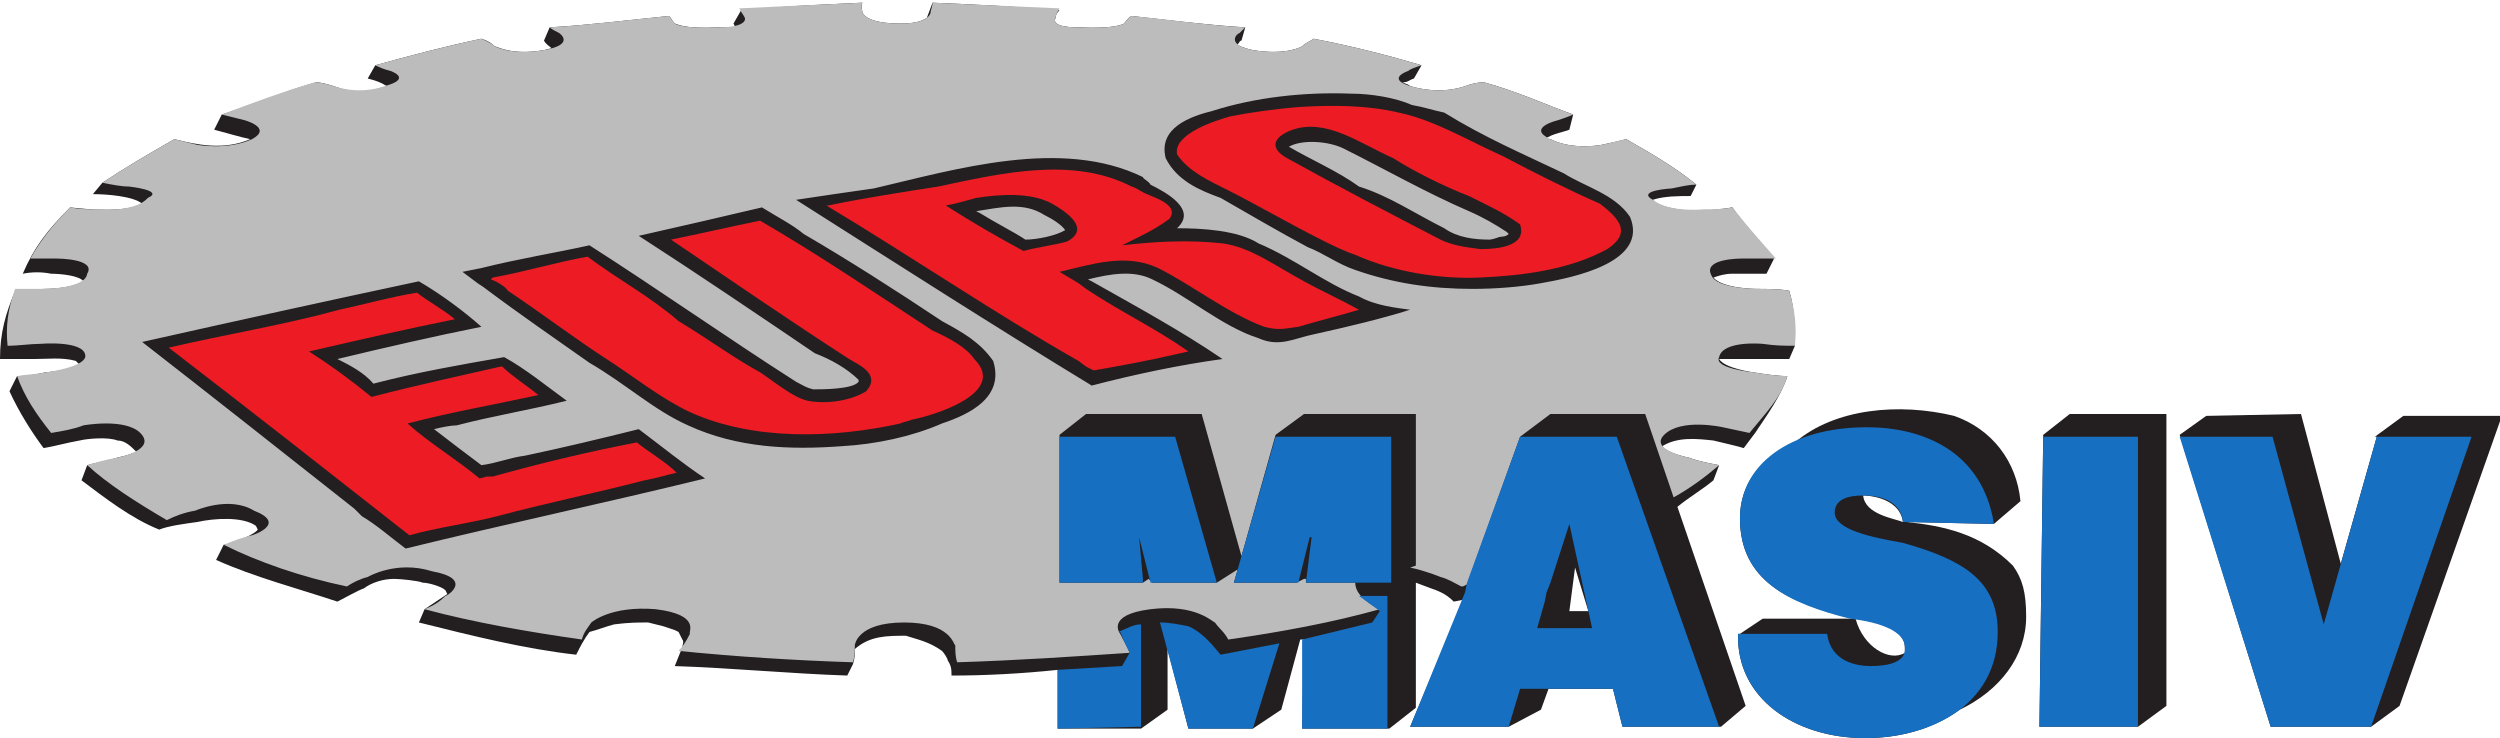 <?xml version="1.0" encoding="UTF-8" standalone="no"?>
<svg
   xmlns:dc="http://purl.org/dc/elements/1.1/"
   xmlns:cc="http://creativecommons.org/ns#"
   xmlns:rdf="http://www.w3.org/1999/02/22-rdf-syntax-ns#"
   xmlns:svg="http://www.w3.org/2000/svg"
   xmlns="http://www.w3.org/2000/svg"
   xml:space="preserve"
   viewBox="0 0 210 62"
   height="62"
   width="210"
   y="0px"
   x="0px"
   id="Capa_1"
   version="1.1"><defs
     id="defs43"><clipPath
       clipPathUnits="userSpaceOnUse"
       id="clipPath4311"><path
         d="M 0,75 75,75 75,0 0,0 0,75 Z"
         id="path4313" /></clipPath><clipPath
       clipPathUnits="userSpaceOnUse"
       id="clipPath4447"><path
         d="M 0,75 75,75 75,0 0,0 0,75 Z"
         id="path4449" /></clipPath><clipPath
       clipPathUnits="userSpaceOnUse"
       id="clipPath4587"><path
         d="M 0,75 75,75 75,0 0,0 0,75 Z"
         id="path4589" /></clipPath><clipPath
       clipPathUnits="userSpaceOnUse"
       id="clipPath4723"><path
         d="M 0,75 75,75 75,0 0,0 0,75 Z"
         id="path4725" /></clipPath><clipPath
       id="clipPath4199"
       clipPathUnits="userSpaceOnUse"><path
         id="path4201"
         d="m 0,841.89 595.28,0 L 595.28,0 0,0 0,841.89 Z" /></clipPath><clipPath
       id="clipPath4327"
       clipPathUnits="userSpaceOnUse"><path
         id="path4329"
         d="m 0,841.89 595.28,0 L 595.28,0 0,0 0,841.89 Z" /></clipPath><clipPath
       clipPathUnits="userSpaceOnUse"
       id="clipPath4200"><path
         d="m 3832.82,24.984 184.8,0 53.31,39.094 0,547.289 -181.25,0 -49.75,-39.094 -7.11,-547.289 z"
         id="path4202"
         style="clip-rule:evenodd" /></clipPath><linearGradient
       x1="577.282"
       y1="245.818"
       x2="601.093"
       y2="245.818"
       gradientUnits="userSpaceOnUse"
       gradientTransform="matrix(10,0,0,10,-1940,-2140)"
       spreadMethod="pad"
       id="linearGradient4204"><stop
         style="stop-opacity:1;stop-color:#231f20"
         offset="0"
         id="stop4206" /><stop
         style="stop-opacity:1;stop-color:#231f20"
         offset="1"
         id="stop4208" /></linearGradient><clipPath
       clipPathUnits="userSpaceOnUse"
       id="clipPath4216"><path
         d="m 4461.85,568.719 53.31,39.094 184.79,0 -191.9,-543.735 -53.31,-39.094 -188.35,0 -170.59,547.289 49.75,35.54 177.7,3.554 74.63,-280.754 67.52,238.106 -3.55,0 z"
         id="path4218"
         style="clip-rule:evenodd" /></clipPath><linearGradient
       x1="633.788"
       y1="216.499"
       x2="633.788"
       y2="275.137"
       gradientUnits="userSpaceOnUse"
       gradientTransform="matrix(10,0,0,10,-1940,-2140)"
       spreadMethod="pad"
       id="linearGradient4220"><stop
         style="stop-opacity:1;stop-color:#231f20"
         offset="0"
         id="stop4222" /><stop
         style="stop-opacity:1;stop-color:#231f20"
         offset="1"
         id="stop4224" /></linearGradient></defs><g
     transform="translate(435.026,1321.366)"
     id="g11" /><g
     transform="translate(435.026,1321.366)"
     id="g13" /><g
     transform="translate(435.026,1321.366)"
     id="g15" /><g
     transform="translate(435.026,1321.366)"
     id="g17" /><g
     transform="translate(435.026,1321.366)"
     id="g19" /><g
     transform="translate(435.026,1321.366)"
     id="g21" /><g
     transform="translate(435.026,1321.366)"
     id="g23" /><g
     transform="translate(435.026,1321.366)"
     id="g25" /><g
     transform="translate(435.026,1321.366)"
     id="g27" /><g
     transform="translate(435.026,1321.366)"
     id="g29" /><g
     transform="translate(435.026,1321.366)"
     id="g31" /><g
     transform="translate(435.026,1321.366)"
     id="g33" /><g
     transform="translate(435.026,1321.366)"
     id="g35" /><g
     transform="translate(435.026,1321.366)"
     id="g37" /><g
     transform="translate(435.026,1321.366)"
     id="g39" /><g
     id="g4299"
     transform="translate(898.164,1294.359)" /><g
     id="g4301"
     transform="translate(898.164,1294.359)" /><g
     id="g4303"
     transform="translate(898.164,1294.359)" /><g
     id="g4305"
     transform="translate(898.164,1294.359)" /><g
     id="g4307"
     transform="translate(898.164,1294.359)" /><g
     id="g4309"
     transform="translate(898.164,1294.359)" /><g
     id="g4311"
     transform="translate(898.164,1294.359)" /><g
     id="g4313"
     transform="translate(898.164,1294.359)" /><g
     id="g4315"
     transform="translate(898.164,1294.359)" /><g
     id="g4317"
     transform="translate(898.164,1294.359)" /><g
     id="g4319"
     transform="translate(898.164,1294.359)" /><g
     id="g4321"
     transform="translate(898.164,1294.359)" /><g
     id="g4323"
     transform="translate(898.164,1294.359)" /><g
     id="g4325"
     transform="translate(898.164,1294.359)" /><g
     id="g4327"
     transform="translate(898.164,1294.359)" /><g
     id="g4190"
     transform="matrix(0.448,0,0,-0.448,-0.399,62.164)"><g
       id="g4192"
       transform="scale(0.1,0.1)"><path
         d="m 3232.23,714.426 c 17.77,0 31.98,0 39.09,0 31.98,0 63.97,0 92.39,0 l 10.67,24.879 c 0,35.535 0,67.523 -10.67,103.058 -17.76,3.555 -42.64,3.555 -60.41,3.555 0,0 -63.96,0 -81.74,21.324 10.67,3.555 21.33,7.106 35.54,7.106 l 63.97,0 14.22,28.433 c -24.88,31.981 -53.31,60.414 -78.19,95.953 -17.76,-3.554 -35.54,-3.554 -53.31,-7.109 -24.87,0 -81.74,3.555 -95.95,21.325 21.32,7.1 49.75,7.1 71.08,7.1 l 10.66,21.33 c -39.09,31.98 -81.74,56.86 -131.49,85.29 -14.21,-3.55 -28.43,-7.11 -46.2,-10.66 0,0 -53.31,-10.66 -95.96,10.66 -3.55,0 -7.1,0 -10.66,0 14.22,10.66 39.1,14.21 46.2,17.77 l 7.11,28.43 c -49.75,17.77 -103.06,42.65 -167.03,60.42 -14.21,0 -24.87,-3.56 -35.54,-7.11 0,0 -42.64,-17.77 -103.06,0 -3.55,3.55 -7.11,3.55 -14.21,7.11 l 0,0 c 10.66,0 10.66,3.55 21.32,7.1 l 14.22,24.88 c -60.42,17.77 -127.94,35.53 -202.57,49.75 -3.55,-3.55 -14.22,-7.11 -21.33,-14.22 0,0 -28.43,-17.76 -92.39,-7.1 -17.78,3.55 -31.99,10.66 -28.44,10.66 3.56,3.55 3.56,7.11 7.11,7.11 l 7.11,24.87 c -63.97,3.56 -149.26,14.22 -213.23,21.33 -7.11,-3.56 -10.66,-10.66 -14.21,-14.22 0,0 -14.22,-10.66 -85.3,-7.11 -56.86,0 -42.64,17.77 -42.64,17.77 0,7.11 3.55,10.67 7.11,14.22 -78.19,7.11 -156.37,10.66 -238.11,14.22 l -10.66,-28.44 c -10.66,-7.1 -24.88,-10.66 -49.75,-10.66 -67.53,0 -71.08,21.33 -71.08,21.33 0,3.55 -3.56,10.66 0,17.77 -78.19,-3.56 -156.37,-7.11 -227.45,-14.22 l -14.21,-24.88 3.55,-7.11 c -7.1,0 -17.77,0 -31.98,0 -67.52,-3.55 -78.18,7.11 -81.74,7.11 -3.55,3.56 -7.11,10.66 -10.66,14.22 -71.08,-7.11 -156.37,-17.77 -223.89,-21.33 l -10.66,-24.87 c 3.55,-7.11 10.66,-10.67 14.21,-14.22 l -14.21,-3.55 c -60.419,-10.66 -88.848,7.1 -92.403,7.1 -7.105,7.11 -14.215,10.67 -24.879,14.22 -67.519,-14.22 -135.043,-31.98 -199.012,-49.75 l 0,0 0,0 0,0 -14.214,-24.88 c 14.214,-3.55 24.878,-7.1 35.539,-14.21 -42.649,-14.22 -60.414,-14.22 -99.508,0 -10.66,3.55 -24.875,7.11 -31.985,7.11 -63.968,-17.77 -120.832,-42.65 -177.691,-60.42 l -14.215,-28.43 c 14.215,-3.56 49.754,-14.22 67.524,-17.77 -49.754,-21.32 -99.508,-10.66 -142.157,0 -49.754,-28.43 -92.398,-53.31 -135.043,-81.74 l -17.769,-21.32 c 24.879,0 74.633,-3.56 92.398,-17.77 C 243.461,988.07 172.387,995.18 140.398,998.734 97.758,956.09 72.879,924.102 51.559,874.348 c 17.766,3.554 35.535,3.554 53.304,0 17.77,0 53.309,-3.551 60.414,-14.215 -24.879,-14.215 -67.519,-14.215 -74.629,-14.215 -17.77,-3.555 -35.539,0 -53.309,-3.555 C 19.57,799.719 8.91,764.18 8.91,714.426 c 21.32,0 49.754,0 63.969,0 24.879,0 53.305,3.554 78.184,-3.551 3.554,-3.555 7.109,-7.109 7.109,-7.109 -21.324,-10.661 -60.414,-14.215 -63.969,-14.215 -14.219,-3.555 -35.539,-7.11 -53.309,-7.11 L 26.68,654.012 c 17.77,-39.09 42.645,-78.184 63.969,-106.614 21.325,3.555 46.2,10.661 67.524,14.215 14.215,3.555 53.305,7.106 71.074,0 14.215,0 24.879,-10.66 35.539,-21.324 -17.769,-7.109 -35.539,-10.66 -35.539,-10.66 -21.32,-7.109 -46.199,-10.664 -56.859,-14.215 l -10.66,-28.43 c 42.644,-31.984 92.398,-71.078 145.707,-92.398 17.765,7.105 46.199,10.66 71.074,14.211 31.984,7.109 85.293,10.664 110.168,-7.106 l 3.551,-7.105 c -7.106,-10.664 -53.305,-28.434 -63.965,-28.434 l -14.215,-28.429 c 71.074,-31.985 152.812,-53.309 227.441,-78.184 14.219,7.106 39.094,21.32 49.754,24.875 14.215,10.664 35.539,17.77 56.863,17.77 10.661,0 46.2,-3.555 53.305,-7.106 10.664,0 35.539,-7.109 42.649,-14.219 l 3.55,-7.105 -42.644,-28.43 -10.66,-24.879 c 99.508,-24.875 199.011,-49.754 294.965,-60.414 l 0,3.551 0,-3.551 c 7.11,14.215 14.21,28.43 24.88,42.645 14.21,3.554 31.98,10.66 46.2,14.215 28.43,3.554 42.64,3.554 63.97,3.554 l 28.43,-7.109 21.32,-7.106 7.11,-3.554 7.11,-14.215 c 3.55,-3.551 0,-10.66 0,-14.215 l -14.22,-35.535 c 106.62,-3.555 216.79,-14.219 323.4,-17.773 l 10.66,21.324 c 3.55,10.66 3.55,17.769 3.55,28.429 28.43,24.879 60.42,24.879 95.96,24.879 21.32,-7.109 42.64,-10.66 67.52,-28.433 3.55,-3.555 10.66,-14.215 10.66,-17.766 7.11,-10.66 7.11,-17.769 7.11,-28.433 63.97,0 131.49,3.554 199.01,10.664 l 0,-110.172 156.37,0 49.75,35.539 0,113.722 39.1,-149.261 120.83,0 53.3,35.539 35.54,131.492 7.11,0 -3.56,-167.031 163.48,0 49.75,39.094 0,234.555 28.43,-10.664 c 21.33,-7.105 31.99,-14.215 42.65,-24.875 l 17.77,3.551 -99.51,-238.106 184.8,0 0,0 60.41,31.984 14.22,39.094 120.83,0 17.77,-71.078 184.8,0 46.2,39.094 -127.94,373.152 c 21.32,17.77 46.2,31.981 67.52,49.754 l 10.67,28.43 c -17.77,3.551 -39.1,7.106 -56.87,14.215 0,0 -39.09,7.105 -49.75,21.324 28.43,17.766 63.97,14.215 95.95,10.66 14.22,-3.554 46.2,-10.66 56.87,-14.215 l 0,0 21.32,28.43 c 21.32,31.985 49.75,71.078 60.41,106.613 -17.77,0 -42.64,3.555 -63.96,7.11 0,0 -53.31,7.109 -63.97,24.875 z m -245.22,-472.656 -35.54,0 10.66,81.734 24.88,-81.734"
         style="fill:#231f20;fill-opacity:1;fill-rule:evenodd;stroke:none"
         id="path4194" /><g
         id="g4196"><g
           id="g4198"
           clip-path="url(#clipPath4200)"><path
             d="m 3832.82,24.984 184.8,0 53.31,39.094 0,547.289 -181.25,0 -49.75,-39.094 -7.11,-547.289"
             style="fill:url(#linearGradient4204);fill-opacity:1;fill-rule:nonzero;stroke:none"
             id="path4210" /></g></g><g
         id="g4212"><g
           id="g4214"
           clip-path="url(#clipPath4216)"><path
             d="m 4461.85,568.719 53.31,39.094 184.79,0 -191.9,-543.735 -53.31,-39.094 -188.35,0 -170.59,547.289 49.75,35.54 177.7,3.554 74.63,-280.754 67.52,238.106 -3.55,0"
             style="fill:url(#linearGradient4220);fill-opacity:1;fill-rule:nonzero;stroke:none"
             id="path4226" /></g></g><path
         d="m 3576.95,408.797 c -7.11,49.754 -74.63,49.754 -74.63,49.754 3.55,-35.539 56.86,-42.645 74.63,-49.754 z m 7.1,0 c 67.53,-7.106 138.6,-21.32 199.02,-81.738 17.77,-24.875 24.88,-49.75 24.88,-95.95 0,-74.632 -49.76,-138.601 -124.39,-174.14 l 0,0 C 3633.8,21.43 3573.39,3.664 3505.87,3.664 c -131.49,0 -241.66,74.629 -238.11,195.461 l 3.56,0 42.64,28.43 170.59,0 c -3.56,0 -3.56,0 -7.11,3.554 -113.73,24.875 -206.12,67.52 -206.12,184.797 0,60.414 35.54,113.723 103.06,142.153 74.63,63.968 195.46,74.629 298.52,49.754 71.08,-24.879 117.28,-85.293 124.39,-159.922 l -49.76,-42.645 -163.48,3.551 z m -3.55,-245.215 c -28.43,-17.766 -78.18,10.664 -92.4,63.973 53.31,-7.11 92.4,-24.879 92.4,-53.309 0,-3.555 0,-7.109 0,-10.664"
         style="fill:#231f20;fill-opacity:1;fill-rule:evenodd;stroke:none"
         id="path4228" /><path
         d="m 2485.92,938.316 c 21.33,-10.66 42.65,-21.32 63.97,-28.429 71.08,-31.985 159.92,-46.199 234.56,-42.645 78.18,3.555 167.02,14.215 238.1,53.305 42.65,28.433 28.43,53.308 -14.22,85.293 -56.86,24.87 -120.83,56.86 -181.24,88.84 -63.97,28.44 -127.94,67.53 -195.46,81.75 -60.42,14.21 -124.38,14.21 -184.8,10.66 -46.2,-3.56 -95.95,-10.66 -131.49,-17.77 -24.88,-7.11 -106.61,-31.99 -99.51,-71.08 21.33,-31.98 60.42,-49.76 95.96,-67.53 49.75,-24.87 117.27,-63.96 174.13,-92.394 z m 277.2,81.734 c 28.43,-14.21 67.52,-31.98 95.95,-53.3 14.22,-42.648 -46.19,-46.203 -74.62,-46.203 -28.44,3.555 -53.31,7.109 -74.64,17.769 -95.95,49.754 -191.9,99.504 -287.86,152.814 -31.98,17.77 -28.43,39.09 10.67,53.31 63.96,21.32 124.38,-24.88 188.35,-53.31 39.09,-24.87 95.95,-53.31 142.15,-71.08"
         style="fill:#ed1c24;fill-opacity:1;fill-rule:evenodd;stroke:none"
         id="path4230" /><path
         d="m 2173.19,714.426 63.97,14.215 c -60.42,42.648 -127.94,74.632 -191.91,117.277 l -14.22,10.664 -35.53,21.32 c 60.41,14.215 124.38,35.539 184.79,7.106 63.97,-31.981 131.5,-85.289 199.02,-110.168 28.43,-7.106 35.54,-3.551 63.97,0 35.54,10.664 78.18,21.324 113.72,31.988 -31.98,17.766 -71.08,35.535 -103.06,53.305 -53.31,28.43 -99.51,63.969 -152.81,71.078 -63.97,7.105 -124.39,3.551 -188.36,-3.555 28.43,14.215 60.42,28.434 88.85,49.754 21.32,28.43 -39.09,42.64 -49.76,49.75 0,0 -17.77,10.66 -21.32,10.66 -110.17,56.86 -245.22,24.88 -362.49,0 -67.52,-10.66 -138.6,-21.32 -206.12,-35.53 l -3.55,0 c 159.92,-95.954 316.28,-202.571 472.65,-291.415 l 14.22,-10.66 14.21,-7.11 c 42.65,7.11 78.19,14.215 113.73,21.321 z M 1839.13,1016.5 c 46.19,7.11 103.06,10.66 142.15,-10.66 24.88,-14.215 74.63,-46.199 28.43,-71.078 -24.88,-7.106 -56.86,-10.66 -81.74,-17.766 -46.2,24.875 -95.95,53.305 -145.7,85.294 21.32,3.55 42.64,10.66 56.86,14.21"
         style="fill:#ed1c24;fill-opacity:1;fill-rule:evenodd;stroke:none"
         id="path4232" /><path
         d="m 1146.13,714.426 c 49.76,-31.985 103.07,-74.629 156.37,-99.504 117.28,-53.309 266.54,-49.754 394.48,-21.324 7.1,3.554 14.21,3.554 21.32,7.109 39.09,7.106 181.24,49.754 117.27,113.719 -14.21,21.324 -46.19,39.094 -78.18,53.308 -103.06,67.52 -213.23,142.153 -323.4,206.121 -53.3,-10.66 -113.72,-24.875 -167.03,-35.539 110.17,-74.628 223.9,-152.812 334.06,-223.89 17.77,-10.66 60.42,-28.43 31.98,-60.414 -28.43,-17.77 -74.62,-24.879 -110.16,-17.77 -28.43,7.11 -56.86,31.985 -88.85,53.309 -46.2,24.875 -99.5,63.969 -152.81,95.953 -53.31,46.199 -113.73,78.184 -170.59,120.832 -60.41,-10.664 -117.274,-28.434 -177.688,-39.094 l -3.55,-3.554 c 10.66,-3.555 28.425,-14.215 31.98,-21.325 63.968,-42.644 124.388,-88.843 184.798,-127.937"
         style="fill:#ed1c24;fill-opacity:1;fill-rule:evenodd;stroke:none"
         id="path4234" /><path
         d="m 940.012,419.461 c 92.398,24.875 181.248,42.644 277.198,67.523 21.32,3.555 42.65,10.661 60.42,14.215 -21.33,21.321 -53.31,39.09 -74.64,56.86 -92.4,-17.77 -181.24,-39.094 -270.088,-63.969 l -10.66,0 -14.219,-3.551 c -42.64,35.535 -95.949,67.52 -135.039,103.059 81.735,21.324 163.473,35.535 245.216,53.308 -21.329,17.766 -49.759,35.535 -67.528,53.309 l -3.555,0 c -78.179,-17.774 -159.922,-35.543 -241.66,-56.863 -39.09,31.984 -78.184,60.414 -117.273,85.289 92.398,21.324 184.8,42.648 273.644,60.414 -21.324,17.773 -53.308,35.539 -71.078,49.754 C 744.551,831.703 694.797,817.488 645.043,806.828 541.98,778.395 431.813,760.629 325.199,735.75 478.016,618.473 627.273,501.199 776.535,383.922 c 49.754,14.215 106.613,21.324 163.477,35.539"
         style="fill:#ed1c24;fill-opacity:1;fill-rule:evenodd;stroke:none"
         id="path4236" /><path
         d="m 2031.03,1336.34 c -56.86,0 -42.64,17.77 -42.64,17.77 0,7.11 3.55,10.67 7.11,17.78 -78.19,3.55 -156.37,7.1 -238.11,10.66 0,-7.11 -3.55,-14.22 -3.55,-17.77 0,0 0,-21.33 -56.86,-21.33 -67.53,0 -71.08,21.33 -71.08,21.33 0,3.55 -3.56,10.66 0,17.77 -81.74,-3.56 -156.37,-7.11 -231,-10.66 3.55,-7.11 7.11,-10.67 10.66,-17.78 0,0 7.11,-17.77 -49.75,-17.77 -67.52,-3.55 -81.74,7.11 -81.74,7.11 -3.55,3.56 -7.11,10.66 -10.66,14.22 -74.63,-7.11 -156.37,-17.77 -223.89,-21.33 3.55,-3.55 10.66,-7.1 17.77,-10.66 0,0 31.98,-21.32 -28.43,-31.98 -60.419,-10.66 -92.403,7.1 -92.403,7.1 -7.105,7.11 -17.769,10.67 -24.879,14.22 -67.519,-14.22 -135.043,-31.98 -199.012,-49.75 7.11,-3.56 14.215,-7.11 28.43,-10.66 0,0 42.649,-14.22 -10.66,-28.43 -49.754,-17.77 -95.953,0 -95.953,0 -10.66,3.55 -24.875,7.11 -35.539,7.11 -60.414,-17.77 -117.278,-39.1 -174.137,-60.42 14.215,-3.55 28.43,-7.11 42.648,-10.66 0,0 53.305,-14.22 14.211,-35.54 -46.199,-21.32 -103.058,-10.66 -103.058,-10.66 -14.215,3.55 -28.43,7.11 -42.649,10.66 -49.754,-28.43 -92.398,-53.31 -135.043,-81.74 17.77,-3.55 35.536,-7.11 49.754,-7.11 0,0 67.524,-7.11 35.535,-21.32 -24.875,-28.43 -95.953,-21.32 -95.953,-21.32 -17.765,0 -31.98,0 -49.754,3.554 -31.98,-31.984 -56.859,-63.972 -74.629,-95.953 14.215,0 31.988,0 49.754,0 0,0 74.629,0 56.864,-28.433 -3.555,-28.43 -81.739,-28.43 -85.293,-28.43 -14.215,0 -31.984,0 -49.754,0 C 23.125,806.828 19.57,774.84 23.125,739.305 c 21.324,0 42.645,3.554 60.414,3.554 0,0 81.738,7.106 85.293,-21.324 3.555,-21.32 -71.074,-31.984 -74.629,-31.984 -14.219,-3.555 -31.984,-3.555 -53.309,-7.11 14.215,-39.089 35.539,-71.074 63.968,-106.613 21.321,3.551 42.645,7.106 60.414,14.215 0,0 78.184,14.215 106.618,-14.215 31.984,-31.984 -42.649,-46.199 -42.649,-46.199 -21.32,-3.555 -46.199,-10.664 -56.859,-14.215 39.09,-35.539 88.843,-67.523 149.258,-103.062 14.214,7.109 31.988,14.214 53.308,17.769 0,0 63.969,28.43 110.168,0 63.969,-24.875 -3.555,-46.199 -3.555,-46.199 -17.765,-3.555 -35.539,-10.664 -53.304,-17.77 63.965,-31.984 145.707,-60.414 231,-78.183 10.66,7.109 24.875,14.215 39.09,17.769 0,0 53.304,31.985 120.832,10.66 78.179,-14.214 28.425,-46.199 24.875,-46.199 -10.661,-10.66 -21.325,-17.769 -39.094,-24.875 92.398,-24.879 195.465,-42.648 294.965,-56.863 3.55,14.215 10.66,21.324 17.77,31.984 0,0 35.54,31.985 120.83,24.879 85.29,-10.66 60.42,-42.648 63.97,-46.199 -7.11,-14.215 -14.21,-24.879 -21.32,-31.988 106.61,-10.66 216.78,-17.766 326.95,-21.321 3.55,10.661 3.55,21.321 3.55,31.985 0,0 3.56,42.644 92.4,42.644 88.85,0 92.4,-42.644 95.96,-42.644 0,-10.664 0,-21.324 3.55,-31.985 113.72,3.555 216.78,10.661 323.4,17.766 -3.56,10.664 -10.66,21.328 -17.77,35.543 0,0 -28.43,35.539 56.86,46.199 85.29,10.66 117.28,-24.879 120.83,-24.879 7.11,-10.66 17.77,-17.769 24.88,-31.984 99.5,14.215 195.46,31.984 284.3,56.863 -14.21,7.106 -24.88,14.215 -35.54,24.875 0,0 -10.66,10.66 -10.66,24.879 l -92.4,0 0,7.106 -3.55,0 -14.22,-7.106 -117.27,0 7.1,24.875 -39.09,-24.875 -120.83,0 -7.1,7.106 -10.67,-7.106 -156.36,0 0,277.195 49.75,39.094 216.79,0 74.62,-266.535 63.97,227.441 53.31,39.094 209.67,0 0,-284.308 -10.66,-3.555 c 31.99,-7.106 56.86,-17.766 56.86,-17.766 14.22,-3.554 24.88,-10.66 39.1,-17.769 7.1,0 7.1,3.554 10.66,3.554 l 99.5,277.196 56.86,42.648 177.7,0 53.3,-156.367 c 31.99,17.766 60.42,39.09 85.3,60.414 -17.77,3.551 -39.1,7.106 -56.87,14.215 0,0 -74.63,14.215 -46.2,42.644 31.99,31.985 110.18,14.215 110.18,14.215 17.76,-3.554 31.98,-7.109 49.75,-10.66 31.98,39.094 60.41,67.524 71.07,106.613 -17.77,0 -42.64,3.555 -63.96,7.11 0,0 -74.64,7.109 -63.97,28.429 7.11,31.985 81.73,24.879 81.73,24.879 24.88,-3.554 39.09,-3.554 60.42,-3.554 3.55,35.535 0,67.523 -10.67,103.058 -17.76,3.555 -42.64,3.555 -60.41,3.555 0,0 -74.63,0 -85.29,24.879 -17.77,31.984 53.31,31.984 56.86,31.984 17.77,0 35.54,0 63.97,0 -28.43,31.981 -56.86,63.969 -81.74,95.953 -17.76,-3.554 -35.54,-3.554 -53.31,-3.554 0,0 -63.96,-7.11 -95.95,17.77 -31.98,17.76 35.54,21.32 35.54,21.32 17.77,3.55 31.98,7.11 46.2,7.11 -39.09,31.98 -81.74,56.86 -131.49,85.29 -17.77,-3.55 -28.43,-7.11 -46.2,-10.66 0,0 -53.31,-10.66 -95.96,10.66 -46.2,21.32 14.22,35.54 14.22,35.54 10.66,3.55 21.32,7.11 28.43,10.66 -49.75,17.77 -103.06,42.65 -167.03,60.42 -14.21,0 -24.87,-3.56 -35.54,-7.11 0,0 -42.64,-17.77 -103.06,0 -46.2,14.21 -3.55,28.43 -3.55,28.43 3.55,3.55 14.21,7.1 24.88,10.66 -60.42,17.77 -127.94,35.53 -202.57,49.75 -3.55,-3.55 -14.22,-7.11 -21.33,-14.22 0,0 -28.43,-17.76 -92.39,-7.1 -53.31,10.66 -28.44,31.98 -24.88,31.98 3.55,3.56 7.1,7.11 10.66,10.66 -67.52,3.56 -138.6,14.22 -213.23,21.33 -7.11,-3.56 -10.66,-10.66 -14.21,-14.22 0,0 -14.22,-10.66 -85.3,-7.11 z M 687.688,419.461 c 24.878,-14.215 53.308,-39.094 81.742,-60.418 188.347,46.203 373.15,85.293 561.5,131.496 -42.64,28.426 -81.73,60.414 -124.38,92.395 -71.08,-17.766 -145.71,-35.536 -213.234,-49.754 -28.429,-3.551 -53.304,-14.215 -81.738,-17.766 -28.43,21.32 -56.859,42.645 -88.844,67.52 14.215,3.554 31.985,7.109 42.649,7.109 67.519,17.77 135.047,28.43 206.117,46.199 -39.09,28.43 -78.184,60.418 -117.273,81.738 -81.739,-14.214 -163.477,-28.429 -245.215,-49.753 -17.77,21.324 -46.196,35.539 -67.524,46.199 88.848,21.324 181.246,42.648 270.09,60.414 -31.98,28.433 -74.629,60.414 -117.273,85.293 C 627.273,824.594 449.582,785.504 275.445,746.414 403.383,646.906 538.43,540.289 673.477,433.676 l 14.211,-14.215 z m 227.445,430.012 c 71.078,-53.309 138.597,-99.508 199.017,-142.153 67.52,-39.093 120.83,-88.847 184.8,-117.277 92.4,-42.645 191.91,-46.199 287.86,-39.09 63.97,3.551 131.49,17.766 188.35,42.645 53.3,17.769 117.27,49.754 95.95,117.277 -24.87,35.539 -56.86,53.305 -95.95,74.629 -85.29,56.859 -174.14,113.723 -259.43,163.476 -21.32,17.77 -49.75,31.985 -78.18,49.754 -74.64,-17.769 -152.82,-35.539 -231,-53.308 110.16,-71.078 220.33,-145.707 330.5,-220.34 28.43,-10.66 60.42,-28.426 81.74,-49.75 l 0,-3.555 c -10.66,-14.215 -67.52,-14.215 -85.29,-14.215 -14.22,3.555 -17.77,7.106 -31.98,14.215 -127.94,81.739 -259.43,174.137 -387.37,255.875 -63.97,-14.215 -131.494,-24.875 -202.572,-42.648 l -35.535,-7.106 28.43,-21.32 10.66,-7.109 z m 1140.777,10.66 -7.11,3.555 c 42.65,10.66 85.29,17.769 120.83,0 67.53,-31.985 131.5,-88.848 199.02,-110.168 39.09,-17.77 67.52,0 103.06,7.109 63.97,14.211 124.38,28.426 181.24,46.199 -24.87,3.555 -63.97,7.106 -95.95,24.875 -63.97,24.879 -120.83,71.078 -188.35,99.508 -39.1,24.879 -106.61,28.43 -152.82,28.43 39.1,35.539 -21.32,67.519 -49.75,81.739 -3.55,7.1 -14.22,10.66 -14.22,14.21 -152.81,74.63 -351.82,14.22 -504.64,-21.32 -49.75,-7.11 -99.51,-14.22 -145.7,-21.32 184.79,-117.278 373.14,-238.11 554.39,-348.278 81.74,21.324 167.03,39.094 245.22,49.754 -78.19,53.308 -163.48,99.508 -245.22,145.707 z m -49.75,95.957 c -17.77,-10.664 -53.31,-17.774 -74.63,-17.774 -21.33,14.219 -56.87,31.985 -85.29,49.754 l -7.11,3.555 c 46.19,7.109 88.84,17.765 127.94,-7.109 14.21,-7.106 31.98,-17.766 39.09,-28.426 z m 454.89,-31.988 c 28.43,-10.661 56.86,-31.985 88.84,-42.645 71.08,-24.875 142.15,-35.539 220.34,-35.539 42.65,0 88.84,3.555 127.93,10.664 60.42,10.66 202.57,39.09 167.04,124.383 -28.43,42.645 -85.29,56.855 -124.39,81.735 -74.63,35.54 -149.26,67.52 -223.89,113.73 -17.77,3.55 -39.09,10.66 -60.42,14.21 -31.98,14.22 -78.18,21.32 -113.71,21.32 -88.85,3.56 -181.25,-7.1 -259.43,-31.98 -42.65,-10.66 -103.07,-31.99 -88.85,-88.85 21.32,-42.65 63.97,-60.42 103.06,-74.63 49.75,-28.43 110.17,-63.965 163.48,-92.398 z m 302.07,67.523 c 24.88,-10.66 49.76,-24.875 71.08,-39.09 l 3.55,-3.555 0,0 c -7.11,-7.109 -14.21,-3.554 -21.32,-7.109 0,0 -10.66,-3.555 -14.22,-3.555 -28.42,0 -60.41,3.555 -85.29,21.325 -56.86,28.429 -103.06,60.409 -159.92,78.179 -39.09,28.44 -88.84,49.76 -131.49,74.64 l 0,0 c 24.87,14.21 74.63,10.66 103.06,-3.56 78.18,-39.09 152.81,-81.74 234.55,-117.275"
         style="fill:#bdbcbc;fill-opacity:1;fill-rule:evenodd;stroke:none"
         id="path4238" /><path
         d="m 2443.28,295.078 -120.83,0 78.18,273.641 216.78,0 0,-273.641 -159.92,0 10.67,85.289 -3.56,0 -21.32,-85.289"
         style="fill:#176fc1;fill-opacity:1;fill-rule:evenodd;stroke:none"
         id="path4240" /><path
         d="m 1991.94,21.43 0,110.172 120.83,7.109 14.22,24.871 -7.11,14.219 -10.66,24.875 -3.56,0 c 17.77,7.109 28.43,14.215 42.65,14.215 l 0,-191.907 -156.37,-3.555"
         style="fill:#176fc1;fill-opacity:1;fill-rule:evenodd;stroke:none"
         id="path4242" /><path
         d="m 2151.86,295.078 -156.36,0 0,273.641 216.78,0 78.18,-273.641 -124.38,0 -21.33,85.289 0,0 7.11,-78.183 c 0,0 0,-3.555 0,-7.106"
         style="fill:#176fc1;fill-opacity:1;fill-rule:evenodd;stroke:none"
         id="path4244" /><path
         d="m 4095.8,568.719 170.59,-543.735 188.35,0 188.35,543.735 -177.69,0 -99.51,-351.828 -95.95,351.828 -174.14,0"
         style="fill:#176fc1;fill-opacity:1;fill-rule:evenodd;stroke:none"
         id="path4246" /><path
         d="m 3839.93,568.719 -7.11,-543.735 184.8,0 0,543.735 -177.69,0"
         style="fill:#176fc1;fill-opacity:1;fill-rule:evenodd;stroke:none"
         id="path4248" /><path
         d="m 3576.95,408.797 170.58,-3.551 c -21.32,135.043 -131.49,181.242 -238.11,181.242 -145.71,0 -238.1,-71.074 -238.1,-170.582 0,-117.277 92.39,-159.922 206.12,-188.351 60.42,-7.11 103.06,-24.879 103.06,-53.309 3.55,-28.43 -31.98,-35.535 -63.97,-35.535 -24.87,0 -74.63,7.105 -81.74,60.414 l -167.03,0 C 3264.21,78.293 3374.38,3.664 3505.87,3.664 c 120.83,0 248.77,60.414 248.77,199.012 0,95.953 -63.97,135.047 -177.69,167.031 -60.42,10.66 -127.94,24.879 -127.94,56.859 0,24.879 24.87,31.985 53.31,31.985 39.09,0 71.07,-14.215 74.63,-49.754"
         style="fill:#176fc1;fill-opacity:1;fill-rule:evenodd;stroke:none"
         id="path4250" /><path
         d="m 2859.07,568.719 -99.5,-273.641 -3.56,-17.769 -103.06,-252.325 184.8,0 21.32,71.078 174.14,0 17.77,-71.078 181.25,0 -191.91,543.735 -181.25,0 z m 31.99,-358.934 14.21,49.754 3.56,17.77 7.1,17.769 35.54,110.168 42.65,-195.461 -103.06,0"
         style="fill:#176fc1;fill-opacity:1;fill-rule:evenodd;stroke:none"
         id="path4252" /><path
         d="m 2237.16,21.43 -53.31,199.015 c 17.77,0 35.54,-3.554 53.31,-7.109 24.88,-10.66 42.64,-31.981 60.41,-53.305 l 110.17,21.324 -49.75,-159.925 -120.83,0"
         style="fill:#176fc1;fill-opacity:1;fill-rule:evenodd;stroke:none"
         id="path4254" /><path
         d="m 2450.38,21.43 0,167.031 131.5,31.984 14.21,21.325 -39.09,28.429 53.31,0 0,-248.769 -159.93,0"
         style="fill:#176fc1;fill-opacity:1;fill-rule:evenodd;stroke:none"
         id="path4256" /></g></g></svg>